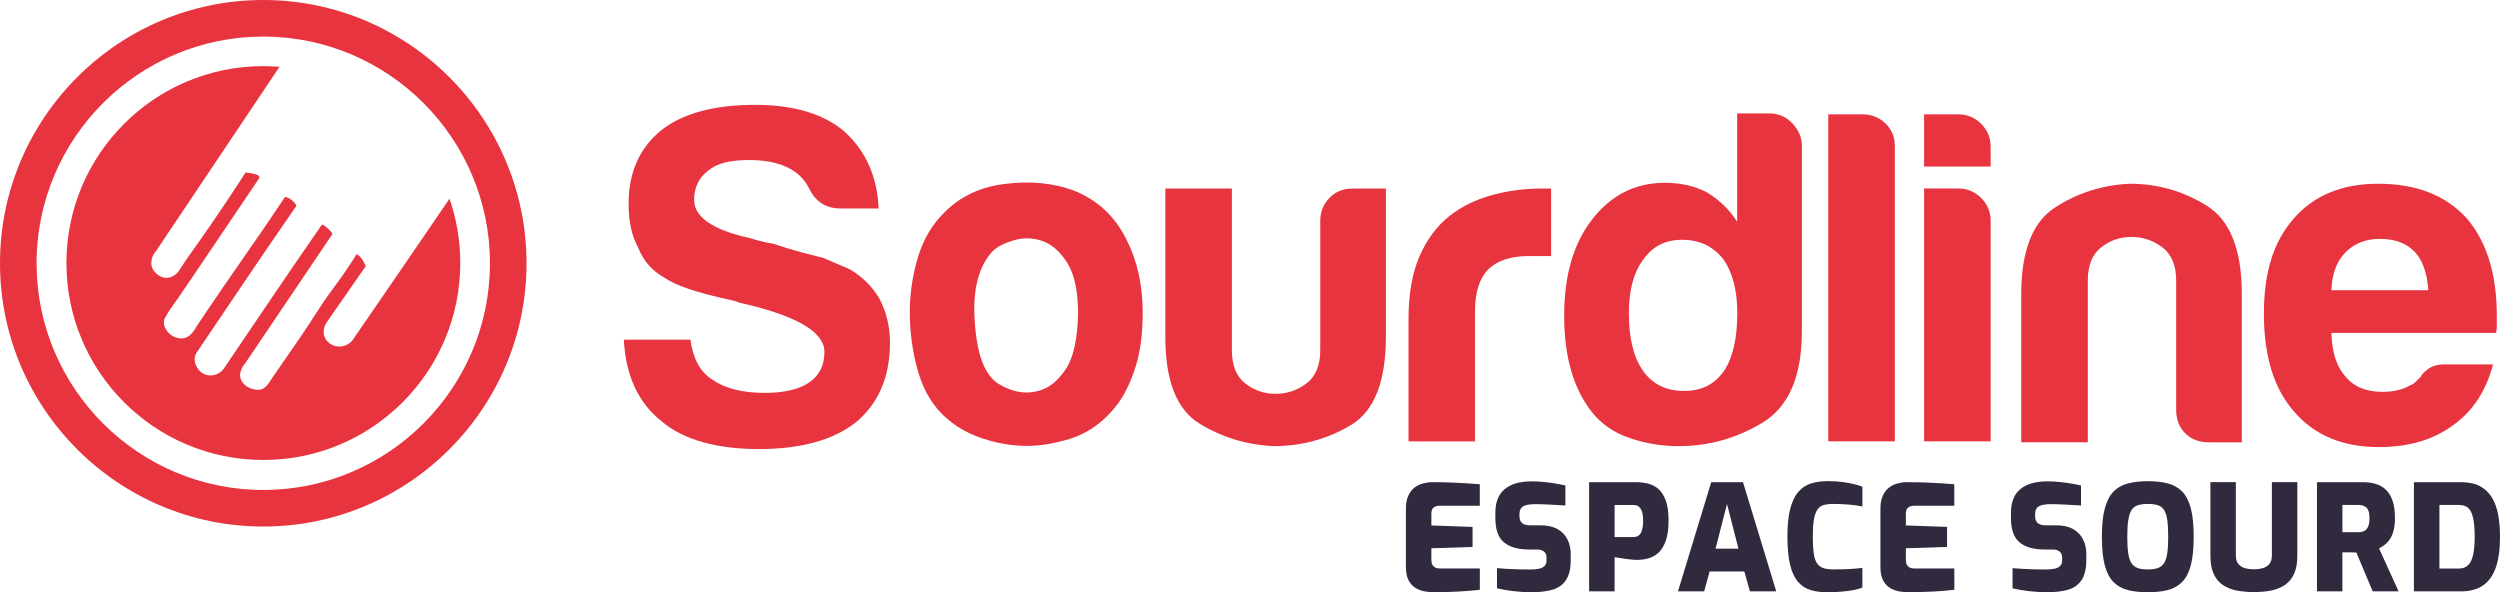 <?xml version="1.0" encoding="UTF-8"?>
<svg xmlns="http://www.w3.org/2000/svg" id="Calque_2" data-name="Calque 2" viewBox="0 0 595.41 141.05">
  <defs>
    <style>
      .cls-1 {
        fill: #31293d;
      }

      .cls-2 {
        fill: #e7343f;
      }
    </style>
  </defs>
  <g id="Noir_Blanc" data-name="Noir Blanc">
    <g>
      <path class="cls-2" d="M148.58,80.89h15.85c.6,4.53,2.34,7.7,5.21,9.51,3.02,2.12,7.17,3.17,12.45,3.17,4.68,0,8.22-.83,10.64-2.49,2.41-1.66,3.62-4.08,3.62-7.25,0-4.83-6.79-8.75-20.38-11.77l-.45-.23-1.81-.45c-7.7-1.66-12.83-3.4-15.4-5.21-3.02-1.66-5.13-4.08-6.34-7.25-1.51-2.72-2.26-6.19-2.26-10.41,0-7.39,2.57-13.21,7.7-17.43,5.13-4.07,12.6-6.11,22.41-6.11,9.21,0,16.3,2.12,21.28,6.34,5.13,4.68,7.85,10.79,8.15,18.34h-9.06c-3.47,0-5.96-1.59-7.47-4.75-.76-1.51-1.81-2.79-3.17-3.85-2.72-1.96-6.42-2.94-11.09-2.94s-7.78.83-9.74,2.49c-2.26,1.66-3.4,4-3.4,7.02,0,4.07,4.38,7.1,13.13,9.06,2.57.76,4.45,1.21,5.66,1.36,2.72.91,5.09,1.62,7.13,2.15,2.04.53,3.66.95,4.87,1.25,2.11.91,4.22,1.81,6.34,2.72,3.02,1.81,5.36,4.15,7.02,7.02,1.66,3.17,2.49,6.64,2.49,10.41,0,8.15-2.72,14.49-8.15,19.02-5.43,4.23-13.13,6.34-23.09,6.34s-17.96-2.19-23.09-6.57c-5.59-4.38-8.6-10.87-9.06-19.47Z"></path>
      <path class="cls-2" d="M225.51,99.68c-3.17-2.72-5.43-6.37-6.79-10.98-1.36-4.6-2.04-9.4-2.04-14.38,0-4.07.57-8.15,1.7-12.23,1.13-4.07,2.9-7.47,5.32-10.19,3.92-4.53,8.98-7.21,15.17-8.04,6.19-.83,11.77-.34,16.75,1.47,5.73,2.26,9.96,6.19,12.68,11.77,2.56,4.98,3.85,10.79,3.85,17.43,0,4.83-.53,8.98-1.58,12.45-1.06,3.47-2.42,6.42-4.08,8.83-3.62,4.98-8.23,8.08-13.81,9.28-4.98,1.36-10,1.47-15.06.34-5.06-1.13-9.1-3.06-12.11-5.77ZM236.38,59.84c-3.17,3.47-4.61,8.64-4.3,15.51.3,6.87,1.59,11.66,3.85,14.38.91,1.21,2.49,2.23,4.75,3.06,2.26.83,4.56.91,6.91.23,2.34-.68,4.41-2.38,6.23-5.09,1.81-2.72,2.79-7.09,2.94-13.13,0-5.43-.87-9.51-2.6-12.23-1.74-2.72-3.74-4.45-6-5.21-2.26-.75-4.53-.79-6.79-.11-2.26.68-3.93,1.55-4.98,2.6Z"></path>
      <path class="cls-2" d="M330.07,44.89v35.32c0,10.72-2.8,17.74-8.38,21.06-5.59,3.32-11.7,4.98-18.34,4.98-6.49-.3-12.42-2.11-17.77-5.43-5.36-3.32-8.04-10.19-8.04-20.6v-35.32h15.85v38.49c0,3.62,1.06,6.27,3.17,7.92,2.11,1.66,4.53,2.49,7.24,2.49s5.17-.83,7.36-2.49c2.19-1.66,3.28-4.3,3.28-7.92v-30.79c0-2.11.71-3.92,2.15-5.43,1.43-1.51,3.28-2.26,5.55-2.26h7.93Z"></path>
      <path class="cls-2" d="M335.46,105.12v-29.21c0-5.89.87-10.83,2.6-14.83,1.73-4,4.11-7.21,7.13-9.62,2.87-2.26,6.23-3.92,10.08-4.98,3.85-1.05,7.81-1.58,11.89-1.58h2.26v16.08h-5.21c-4.38,0-7.62,1.06-9.74,3.17-2.12,2.12-3.17,5.43-3.17,9.96v31.02h-15.85Z"></path>
      <path class="cls-2" d="M413.75,27.01h7.7c2.11,0,3.92.79,5.43,2.38,1.51,1.58,2.26,3.36,2.26,5.32v44.15c0,10.72-3.1,17.96-9.28,21.74-6.19,3.77-12.91,5.66-20.15,5.66-3.93,0-7.78-.64-11.55-1.92-3.78-1.28-6.79-3.36-9.06-6.23-4.38-5.58-6.57-13.21-6.57-22.87s2.19-17.13,6.57-22.87c4.53-5.89,10.34-8.83,17.43-8.83,3.77,0,7.09.76,9.96,2.26,3.02,1.81,5.43,4.15,7.24,7.02v-25.81ZM387.94,74.55c0,6.04,1.13,10.64,3.4,13.81,2.26,3.17,5.51,4.75,9.74,4.75s7.25-1.58,9.51-4.75c2.11-3.17,3.17-7.77,3.17-13.81,0-5.43-1.13-9.74-3.4-12.91-2.42-3.02-5.66-4.53-9.74-4.53s-7.02,1.58-9.28,4.75c-2.26,3.02-3.4,7.24-3.4,12.68Z"></path>
      <path class="cls-2" d="M435.44,27.23h8.15c2.11,0,3.92.72,5.43,2.15,1.51,1.44,2.26,3.21,2.26,5.32v70.41h-15.85V27.23Z"></path>
      <path class="cls-2" d="M458.26,27.23h8.15c2.11,0,3.92.76,5.43,2.26,1.51,1.51,2.26,3.32,2.26,5.43v4.75h-15.85v-12.45ZM458.26,44.89h8.15c2.11,0,3.92.76,5.43,2.26,1.51,1.51,2.26,3.32,2.26,5.43v52.53h-15.85v-60.22Z"></path>
      <path class="cls-2" d="M533.92,105.34h-7.93c-2.26,0-4.11-.71-5.55-2.15-1.44-1.43-2.15-3.28-2.15-5.55v-30.79c0-3.62-1.1-6.26-3.28-7.93-2.19-1.66-4.64-2.49-7.36-2.49s-5.13.83-7.24,2.49c-2.12,1.66-3.17,4.3-3.17,7.93v38.49h-15.85v-35.32c0-10.26,2.68-17.13,8.04-20.6,5.36-3.47,11.28-5.36,17.77-5.66,6.64,0,12.75,1.74,18.34,5.21,5.58,3.47,8.38,10.49,8.38,21.06v35.32Z"></path>
      <path class="cls-2" d="M582.43,86.78h11.32c-1.66,6.34-4.83,11.17-9.51,14.49-4.68,3.47-10.57,5.21-17.66,5.21-8.6,0-15.32-2.79-20.15-8.38-4.83-5.43-7.25-13.21-7.25-23.32s2.34-17.21,7.02-22.64c4.83-5.58,11.55-8.38,20.15-8.38,9.06,0,16.08,2.72,21.06,8.15,4.83,5.59,7.24,13.36,7.24,23.32v2.49c0,.76-.08,1.28-.23,1.58h-39.17c.15,4.68,1.28,8.15,3.4,10.41,1.96,2.42,4.9,3.62,8.83,3.62,2.56,0,4.75-.53,6.57-1.58.45-.15.87-.41,1.24-.79.38-.37.79-.79,1.25-1.24.15-.45.71-1.05,1.7-1.81.98-.75,2.38-1.13,4.19-1.13ZM555.26,69.12h23.09c-.3-4.08-1.36-7.09-3.17-9.06-1.96-2.11-4.75-3.17-8.38-3.17-3.32,0-6.04,1.06-8.15,3.17-2.12,2.12-3.25,5.13-3.4,9.06Z"></path>
    </g>
    <path class="cls-2" d="M62.7,0C28.13,0,0,28.13,0,62.7s28.13,62.7,62.7,62.7,62.7-28.13,62.7-62.7S97.27,0,62.7,0ZM62.7,116.69c-29.77,0-53.99-24.22-53.99-53.99S32.93,8.71,62.7,8.71s53.99,24.22,53.99,53.99-24.22,53.99-53.99,53.99Z"></path>
    <path class="cls-2" d="M107.06,47.31s0,0,0,0c-7.11,10.44-14.25,20.87-21.42,31.26-.2.29-1.01,1.46-1.21,1.75-.07.14-.18.33-.33.53-.17.23-1.16,1.51-2.9,1.67-.38.04-1.26.06-2.19-.43-.31-.17-1.1-.6-1.57-1.54-.52-1.04-.32-2.03-.25-2.38.15-.68.45-1.17.65-1.45,3.1-4.45,6.19-8.91,9.29-13.36-.08-.17-.21-.42-.37-.71-.37-.68-.56-1.02-.86-1.36-.19-.21-.49-.5-.96-.77-.14.23-.38.61-.68,1.08-2.39,3.76-4.4,6.41-5.12,7.38-3.33,4.45-3.33,5.18-9.04,13.39-.53.76-2.08,2.98-4.2,6.08-.75,1.1-1.37,2.01-1.79,2.62-.06.09-.14.22-.25.37-.12.16-.6.8-1.27,1.14-.8.41-1.62.24-2.19.12-.35-.07-1.29-.28-2.13-1.08-.3-.29-.83-.79-1.02-1.64-.19-.83.06-1.51.22-1.94.26-.73.66-1.23.93-1.51,6.93-10.28,13.87-20.56,20.8-30.83-.19-.28-.42-.59-.71-.9-.63-.67-1.28-1.09-1.79-1.36-5.52,7.97-9.43,13.73-12.07,17.62-1.09,1.62-4.79,7.1-10.03,14.81-.12.18-1.05,1.55-1.17,1.73-.1.16-.25.37-.46.59-.3.31-1.15,1.09-2.47,1.2-.28.03-1.33.1-2.35-.56-.73-.48-1.09-1.1-1.27-1.42-.2-.35-.54-.99-.52-1.85.02-1.08.61-1.84.83-2.1.59-.87,2.33-3.47,2.93-4.35,6.03-8.94,9.29-13.78,12.9-19.07,1.84-2.69,4.43-6.48,7.59-11.05-.12-.22-.31-.52-.59-.83-.17-.19-.52-.58-1.11-.9-.23-.12-.57-.28-1.02-.37-2.62,3.92-4.78,7.1-6.27,9.26-4.53,6.6-7.08,10.14-12.04,17.47-1.24,1.84-2.26,3.35-2.9,4.32-.17.36-.47.87-.96,1.39-.37.39-.78.83-1.45,1.08-1.03.39-1.97.09-2.35-.03-1.12-.35-1.76-1.09-1.98-1.36-.24-.3-1.04-1.3-.9-2.53.06-.53.37-1.03.99-2.04.35-.57.52-.85.96-1.42.7-.92,6.03-8.74,20.8-30.68,0-.08-.03-.19-.09-.31-.16-.31-.49-.44-.77-.52-.91-.28-2.2-.41-2.44-.43-.68,1.06-1.37,2.12-2.07,3.18-3.92,5.98-7.9,11.76-11.91,17.35-.63.95-1.26,1.89-1.88,2.84-.11.16-.28.39-.52.62-.26.25-1.05,1-2.25,1.08-1.23.08-2.09-.59-2.38-.8-.28-.21-.98-.77-1.3-1.79-.3-.98-.06-1.8.06-2.19.24-.79.67-1.32.93-1.6,9.8-14.62,19.6-29.25,29.4-43.87-1.27-.1-2.55-.16-3.85-.16-25.9,0-46.9,21-46.9,46.9s21,46.9,46.9,46.9,46.9-21,46.9-46.9c0-5.38-.91-10.54-2.57-15.35Z"></path>
    <g>
      <path class="cls-1" d="M341.46,141.05c-.56,0-1.22-.06-1.98-.17-.76-.12-1.49-.37-2.19-.75-.7-.38-1.28-.98-1.75-1.79s-.7-1.9-.7-3.28v-13.98c0-1.21.19-2.23.58-3.05.39-.82.88-1.45,1.47-1.91.6-.46,1.27-.78,2.02-.98.75-.2,1.47-.3,2.17-.3,1.87,0,3.49.03,4.87.09s2.59.12,3.64.19c1.05.07,2,.14,2.84.21v5.12h-9.53c-.63,0-1.12.15-1.47.44s-.53.75-.53,1.38v2.87l9.81.35v4.77l-9.81.32v2.73c0,.51.08.92.25,1.21.16.29.39.51.67.65.28.14.58.21.91.21h9.71v5.08c-1.03.12-2.17.22-3.43.32-1.26.09-2.54.16-3.84.19-1.3.04-2.53.06-3.7.09Z"></path>
      <path class="cls-1" d="M364.8,141.05c-.72,0-1.45-.02-2.19-.07s-1.46-.11-2.17-.19-1.4-.18-2.07-.3-1.28-.25-1.84-.38v-4.8c.75.07,1.58.13,2.49.18s1.84.08,2.79.11c.95.02,1.84.03,2.68.03s1.51-.06,2.08-.19c.57-.13,1.01-.35,1.31-.67s.45-.75.45-1.31v-.66c0-.63-.2-1.11-.61-1.44-.41-.33-.93-.49-1.56-.49h-2.03c-2.62,0-4.6-.57-5.96-1.72s-2.03-3.07-2.03-5.78v-1.23c0-2.55.75-4.43,2.24-5.66,1.49-1.23,3.64-1.84,6.45-1.84,1.03,0,2.02.05,2.98.16.96.1,1.87.23,2.73.37.86.14,1.62.29,2.28.45v4.77c-1.08-.07-2.28-.14-3.61-.21s-2.55-.11-3.64-.11c-.72,0-1.37.07-1.93.19s-.99.36-1.3.7c-.3.34-.46.84-.46,1.49v.49c0,.75.22,1.3.65,1.65.43.35,1.09.52,1.98.52h2.42c1.61,0,2.94.3,4,.89s1.84,1.41,2.37,2.45c.52,1.04.79,2.21.79,3.52v1.3c0,2.15-.38,3.78-1.14,4.9-.76,1.12-1.83,1.88-3.22,2.28-1.39.4-3.03.59-4.92.59Z"></path>
      <path class="cls-1" d="M378.47,140.84v-26h11.21c.86,0,1.75.1,2.66.3.91.2,1.75.6,2.51,1.21.76.61,1.37,1.52,1.84,2.75.47,1.23.7,2.86.7,4.89s-.23,3.67-.7,4.92c-.47,1.25-1.07,2.19-1.8,2.82-.74.63-1.54,1.06-2.4,1.28-.86.22-1.71.33-2.52.33-.42,0-.89-.02-1.4-.07-.51-.05-1.03-.11-1.54-.18s-.99-.15-1.42-.23c-.43-.08-.79-.13-1.07-.16v8.13h-6.06ZM384.53,127.91h4.49c.54,0,.98-.14,1.31-.42.34-.28.59-.7.75-1.26s.25-1.3.25-2.21-.09-1.57-.26-2.12-.43-.96-.75-1.23c-.33-.27-.75-.4-1.26-.4h-4.52v7.64Z"></path>
      <path class="cls-1" d="M399.63,140.84l7.92-26h7.57l7.92,26h-6.27l-1.33-4.73h-8.27l-1.3,4.73h-6.24ZM408.57,130.68h5.47l-2.73-10.65-2.73,10.65Z"></path>
      <path class="cls-1" d="M435.2,141.05c-1.5,0-2.82-.17-3.98-.52s-2.15-.99-2.98-1.93c-.83-.93-1.46-2.28-1.89-4.03s-.65-4.02-.65-6.8.23-4.92.68-6.64c.46-1.72,1.1-3.05,1.93-4,.83-.95,1.83-1.61,3-1.98,1.17-.37,2.48-.56,3.92-.56,1.31,0,2.5.07,3.57.21s2.01.31,2.8.51c.79.2,1.45.4,1.96.61v4.7c-.44-.09-1.02-.19-1.72-.28-.7-.09-1.51-.17-2.42-.23-.91-.06-1.88-.09-2.91-.09-.87,0-1.61.09-2.23.28-.62.19-1.11.56-1.47,1.11s-.63,1.34-.81,2.36c-.18,1.03-.26,2.37-.26,4.03,0,1.57.07,2.86.21,3.89s.38,1.82.74,2.38.84.96,1.45,1.19c.62.23,1.42.35,2.4.35,1.78,0,3.22-.03,4.33-.11,1.11-.07,2-.15,2.68-.25v4.7c-.61.23-1.31.43-2.1.58-.79.15-1.71.28-2.73.37s-2.21.14-3.54.14Z"></path>
      <path class="cls-1" d="M454.47,141.05c-.56,0-1.22-.06-1.98-.17-.76-.12-1.49-.37-2.19-.75-.7-.38-1.28-.98-1.75-1.79s-.7-1.9-.7-3.28v-13.98c0-1.21.19-2.23.58-3.05.39-.82.88-1.45,1.47-1.91.6-.46,1.27-.78,2.02-.98.75-.2,1.47-.3,2.17-.3,1.87,0,3.49.03,4.87.09s2.59.12,3.64.19c1.05.07,2,.14,2.84.21v5.12h-9.53c-.63,0-1.12.15-1.47.44s-.53.75-.53,1.38v2.87l9.81.35v4.77l-9.81.32v2.73c0,.51.08.92.25,1.21.16.29.39.51.67.65.28.14.58.21.91.21h9.71v5.08c-1.03.12-2.17.22-3.43.32-1.26.09-2.54.16-3.84.19-1.3.04-2.53.06-3.7.09Z"></path>
      <path class="cls-1" d="M487.59,141.05c-.72,0-1.45-.02-2.19-.07s-1.46-.11-2.17-.19-1.4-.18-2.07-.3-1.28-.25-1.84-.38v-4.8c.75.07,1.58.13,2.49.18s1.84.08,2.78.11c.95.02,1.84.03,2.68.03s1.51-.06,2.09-.19c.57-.13,1.01-.35,1.31-.67s.46-.75.46-1.31v-.66c0-.63-.21-1.11-.61-1.44-.41-.33-.93-.49-1.56-.49h-2.03c-2.62,0-4.6-.57-5.96-1.72-1.36-1.14-2.03-3.07-2.03-5.78v-1.23c0-2.55.75-4.43,2.24-5.66,1.5-1.23,3.64-1.84,6.45-1.84,1.03,0,2.02.05,2.98.16.96.1,1.87.23,2.73.37.86.14,1.62.29,2.28.45v4.77c-1.08-.07-2.28-.14-3.61-.21s-2.55-.11-3.64-.11c-.72,0-1.37.07-1.93.19-.56.13-.99.36-1.3.7-.3.34-.45.84-.45,1.49v.49c0,.75.22,1.3.65,1.65.43.35,1.09.52,1.98.52h2.42c1.61,0,2.94.3,3.99.89,1.05.6,1.84,1.41,2.37,2.45.53,1.04.79,2.21.79,3.52v1.3c0,2.15-.38,3.78-1.14,4.9-.76,1.12-1.84,1.88-3.22,2.28-1.39.4-3.03.59-4.92.59Z"></path>
      <path class="cls-1" d="M511.52,141.05c-1.8,0-3.38-.17-4.75-.52-1.37-.35-2.51-.99-3.43-1.93-.92-.93-1.61-2.27-2.07-4-.46-1.73-.68-3.98-.68-6.76s.23-5,.7-6.75c.47-1.74,1.16-3.08,2.07-4.01.91-.93,2.05-1.58,3.42-1.94,1.37-.36,2.95-.54,4.75-.54s3.42.18,4.78.54c1.37.36,2.51,1.01,3.42,1.94.91.94,1.59,2.27,2.05,4.01.46,1.74.68,3.99.68,6.75s-.23,5.03-.68,6.76c-.45,1.73-1.14,3.06-2.07,4-.92.94-2.06,1.58-3.42,1.93-1.36.35-2.94.52-4.77.52ZM511.52,135.62c.96,0,1.75-.11,2.38-.33s1.13-.61,1.49-1.16.62-1.33.77-2.35c.15-1.02.23-2.33.23-3.94s-.08-3-.23-4.03c-.15-1.03-.41-1.82-.77-2.37s-.86-.92-1.49-1.12-1.42-.3-2.38-.3-1.72.1-2.35.3c-.63.2-1.13.57-1.49,1.12s-.63,1.34-.79,2.37c-.16,1.03-.25,2.37-.25,4.03s.08,2.93.23,3.94c.15,1.02.41,1.8.77,2.35s.86.93,1.49,1.16c.63.22,1.42.33,2.38.33Z"></path>
      <path class="cls-1" d="M536.82,141.01c-1.45,0-2.8-.12-4.05-.35-1.25-.23-2.35-.67-3.31-1.3-.96-.63-1.7-1.51-2.23-2.65-.52-1.13-.79-2.59-.79-4.36v-17.52h6.06v17.49c0,.77.17,1.4.51,1.88.34.48.83.83,1.47,1.05.64.22,1.42.33,2.33.33s1.65-.11,2.29-.33c.64-.22,1.13-.57,1.47-1.05.34-.48.51-1.1.51-1.88v-17.49h6.06v17.52c0,1.78-.26,3.23-.79,4.36-.53,1.13-1.27,2.01-2.23,2.65-.96.63-2.06,1.06-3.29,1.3-1.24.23-2.58.35-4.03.35Z"></path>
      <path class="cls-1" d="M551.82,140.84v-26h10.93c1.1,0,2.11.13,3.03.4.92.27,1.73.72,2.42,1.37s1.23,1.51,1.61,2.61c.38,1.1.58,2.49.58,4.17,0,1.14-.1,2.12-.32,2.93-.21.81-.49,1.48-.84,2.03s-.75,1-1.21,1.35c-.45.35-.93.65-1.42.91l4.66,10.23h-6.17l-3.89-9.25c-.23,0-.5,0-.79-.02s-.58-.02-.86-.02h-1.68v9.29h-6.06ZM557.88,126.75h3.78c.42,0,.79-.05,1.12-.16.33-.11.61-.29.84-.56.23-.27.41-.61.53-1.03s.18-.95.18-1.58-.06-1.15-.18-1.56c-.12-.41-.29-.72-.53-.95-.23-.22-.51-.39-.84-.49-.33-.1-.7-.16-1.12-.16h-3.78v6.48Z"></path>
      <path class="cls-1" d="M574.91,140.84v-26h11.25c1.85,0,3.36.33,4.54.98,1.18.65,2.12,1.57,2.82,2.73.7,1.17,1.19,2.55,1.47,4.14s.42,3.32.42,5.19c0,2.99-.34,5.44-1.02,7.34-.68,1.9-1.7,3.32-3.07,4.24-1.37.92-3.09,1.38-5.17,1.38h-11.25ZM580.97,135.41h4.59c.96,0,1.71-.27,2.26-.81.55-.54.95-1.37,1.19-2.49.25-1.12.37-2.54.37-4.24,0-1.61-.09-2.92-.26-3.93-.18-1-.43-1.77-.75-2.29-.33-.53-.72-.89-1.19-1.09-.47-.2-1.01-.3-1.61-.3h-4.59v15.14Z"></path>
    </g>
  </g>
</svg>
